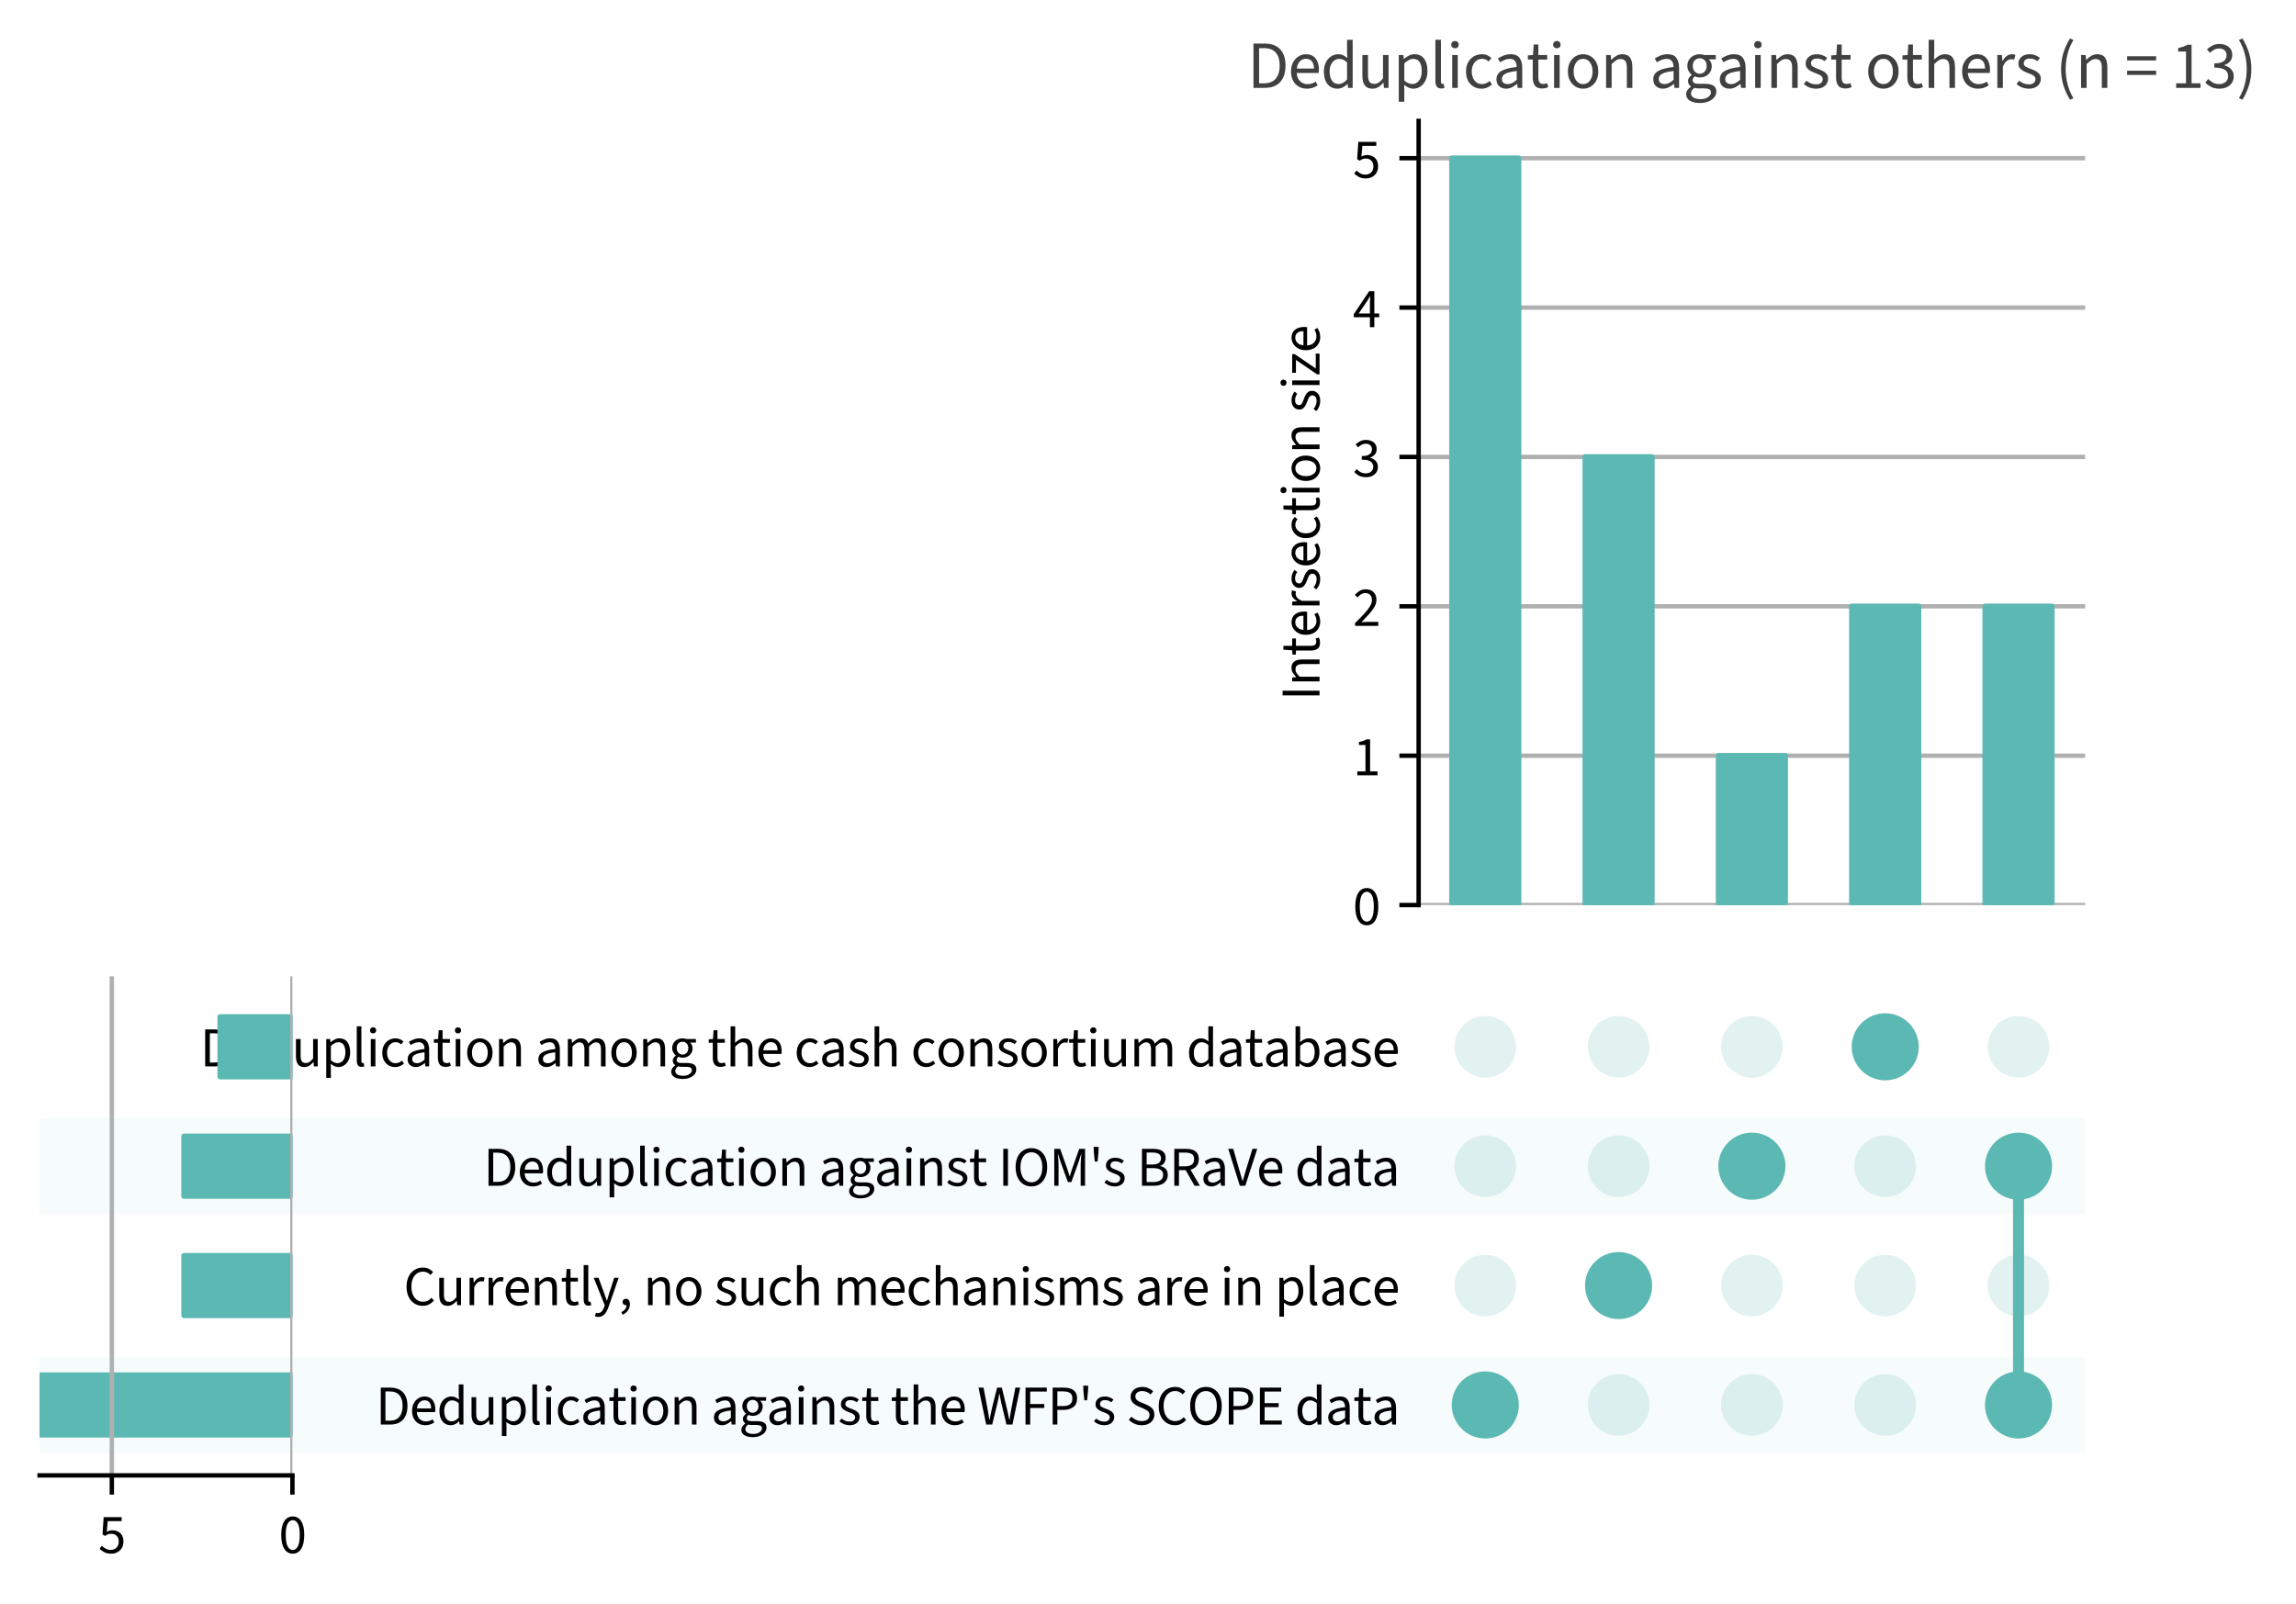 <?xml version="1.0" encoding="utf-8" standalone="no"?>
<!DOCTYPE svg PUBLIC "-//W3C//DTD SVG 1.1//EN"
  "http://www.w3.org/Graphics/SVG/1.1/DTD/svg11.dtd">
<svg xmlns:xlink="http://www.w3.org/1999/xlink" width="417.541pt" height="291.755pt" viewBox="0 0 417.541 291.755" xmlns="http://www.w3.org/2000/svg" version="1.1">
 <defs>
  <style type="text/css">*{stroke-linejoin: round; stroke-linecap: butt}</style>
 </defs>
 <g id="figure_1">
  <g id="patch_1">
   <path d="M 0 291.755 
L 417.541 291.755 
L 417.541 0 
L 0 0 
L 0 291.755 
z
" style="fill: none"/>
  </g>
  <g id="axes_1">
   <g id="patch_2">
    <path d="M 7.2 264.258 
L 379.2 264.258 
L 379.2 246.884 
L 7.2 246.884 
z
" clip-path="url(#pb05af8512e)" style="fill: #5cb8b2; fill-opacity: 0.051"/>
   </g>
   <g id="patch_3">
    <path d="M 7.2 242.541 
L 379.2 242.541 
L 379.2 225.167 
L 7.2 225.167 
L 7.2 242.541 
z
" clip-path="url(#pb05af8512e)" style="fill: none"/>
   </g>
   <g id="patch_4">
    <path d="M 7.2 220.823 
L 379.2 220.823 
L 379.2 203.449 
L 7.2 203.449 
z
" clip-path="url(#pb05af8512e)" style="fill: #5cb8b2; fill-opacity: 0.051"/>
   </g>
   <g id="patch_5">
    <path d="M 7.2 199.106 
L 379.2 199.106 
L 379.2 181.732 
L 7.2 181.732 
L 7.2 199.106 
z
" clip-path="url(#pb05af8512e)" style="fill: none"/>
   </g>
   <g id="matplotlib.axis_1"/>
   <g id="matplotlib.axis_2">
    <g id="ytick_1"/>
    <g id="ytick_2"/>
    <g id="ytick_3"/>
    <g id="ytick_4"/>
   </g>
  </g>
  <g id="axes_2">
   <g id="matplotlib.axis_3">
    <g id="ytick_5">
     <g id="line2d_1"/>
     <g id="text_1">
      <!-- Deduplication against the WFP's SCOPE data -->
      <g transform="translate(68.324 259.131) scale(0.1 -0.1)">
       <defs>
        <path id="SourceSans3-Regular-44" d="M 576 0 
L 576 4198 
L 1626 4198 
Q 2598 4198 3104 3657 
Q 3610 3117 3610 2118 
Q 3610 1114 3107 557 
Q 2605 0 1651 0 
L 576 0 
z
M 1107 435 
L 1587 435 
Q 2323 435 2691 880 
Q 3059 1325 3059 2118 
Q 3059 2912 2691 3337 
Q 2323 3763 1587 3763 
L 1107 3763 
L 1107 435 
z
" transform="scale(0.016)"/>
        <path id="SourceSans3-Regular-65" d="M 1702 2758 
Q 1510 2758 1328 2665 
Q 1146 2573 1014 2368 
Q 883 2163 838 1830 
L 2458 1830 
Q 2458 2285 2259 2521 
Q 2061 2758 1702 2758 
z
M 1786 -77 
Q 1370 -77 1027 115 
Q 685 307 486 675 
Q 288 1043 288 1555 
Q 288 2061 489 2425 
Q 691 2790 1014 2988 
Q 1338 3187 1696 3187 
Q 2298 3187 2614 2790 
Q 2931 2394 2931 1728 
Q 2931 1645 2924 1568 
Q 2918 1491 2906 1414 
L 826 1414 
Q 864 890 1161 621 
Q 1459 352 1850 352 
Q 2074 352 2269 416 
Q 2464 480 2624 589 
L 2816 243 
Q 2611 102 2358 12 
Q 2106 -77 1786 -77 
z
" transform="scale(0.016)"/>
        <path id="SourceSans3-Regular-64" d="M 1587 -77 
Q 1005 -77 653 348 
Q 301 774 301 1549 
Q 301 2054 489 2422 
Q 678 2790 988 2988 
Q 1299 3187 1651 3187 
Q 1920 3187 2118 3091 
Q 2317 2995 2522 2829 
L 2496 3360 
L 2496 4557 
L 3027 4557 
L 3027 0 
L 2592 0 
L 2547 365 
L 2528 365 
Q 2349 186 2105 54 
Q 1862 -77 1587 -77 
z
M 1702 365 
Q 2112 365 2496 794 
L 2496 2419 
Q 2298 2598 2115 2672 
Q 1933 2746 1741 2746 
Q 1491 2746 1289 2595 
Q 1088 2445 966 2179 
Q 845 1914 845 1555 
Q 845 998 1069 681 
Q 1293 365 1702 365 
z
" transform="scale(0.016)"/>
        <path id="SourceSans3-Regular-75" d="M 1434 -77 
Q 941 -77 710 233 
Q 480 544 480 1139 
L 480 3110 
L 1011 3110 
L 1011 1210 
Q 1011 774 1148 576 
Q 1286 378 1594 378 
Q 1837 378 2025 502 
Q 2214 627 2432 902 
L 2432 3110 
L 2957 3110 
L 2957 0 
L 2522 0 
L 2477 486 
L 2458 486 
Q 2240 230 1997 76 
Q 1754 -77 1434 -77 
z
" transform="scale(0.016)"/>
        <path id="SourceSans3-Regular-70" d="M 525 -1312 
L 525 3110 
L 960 3110 
L 1005 2752 
L 1024 2752 
Q 1235 2931 1488 3059 
Q 1741 3187 2016 3187 
Q 2618 3187 2931 2755 
Q 3245 2323 3245 1600 
Q 3245 1075 3056 697 
Q 2867 320 2563 121 
Q 2259 -77 1901 -77 
Q 1683 -77 1468 19 
Q 1254 115 1037 282 
L 1050 -262 
L 1050 -1312 
L 525 -1312 
z
M 1811 365 
Q 2195 365 2448 694 
Q 2701 1024 2701 1600 
Q 2701 2112 2512 2429 
Q 2323 2746 1882 2746 
Q 1683 2746 1481 2637 
Q 1280 2528 1050 2323 
L 1050 691 
Q 1261 512 1459 438 
Q 1658 365 1811 365 
z
" transform="scale(0.016)"/>
        <path id="SourceSans3-Regular-6c" d="M 1082 -58 
Q 787 -58 656 124 
Q 525 307 525 640 
L 525 4557 
L 1050 4557 
L 1050 602 
Q 1050 480 1094 429 
Q 1139 378 1203 378 
Q 1229 378 1251 381 
Q 1274 384 1312 390 
L 1382 -6 
Q 1267 -58 1082 -58 
z
" transform="scale(0.016)"/>
        <path id="SourceSans3-Regular-69" d="M 525 0 
L 525 3110 
L 1050 3110 
L 1050 0 
L 525 0 
z
M 787 3750 
Q 634 3750 534 3843 
Q 435 3936 435 4096 
Q 435 4250 534 4346 
Q 634 4442 787 4442 
Q 941 4442 1040 4346 
Q 1139 4250 1139 4096 
Q 1139 3936 1040 3843 
Q 941 3750 787 3750 
z
" transform="scale(0.016)"/>
        <path id="SourceSans3-Regular-63" d="M 1760 -77 
Q 1344 -77 1011 115 
Q 678 307 486 672 
Q 294 1037 294 1549 
Q 294 2074 502 2438 
Q 710 2803 1052 2995 
Q 1395 3187 1792 3187 
Q 2099 3187 2320 3084 
Q 2541 2982 2701 2822 
L 2438 2502 
Q 2317 2611 2166 2681 
Q 2016 2752 1811 2752 
Q 1536 2752 1315 2601 
Q 1094 2451 966 2179 
Q 838 1907 838 1549 
Q 838 1018 1107 688 
Q 1376 358 1805 358 
Q 2016 358 2201 441 
Q 2387 525 2528 653 
L 2758 333 
Q 2566 147 2313 35 
Q 2061 -77 1760 -77 
z
" transform="scale(0.016)"/>
        <path id="SourceSans3-Regular-61" d="M 1242 -77 
Q 851 -77 588 153 
Q 326 384 326 806 
Q 326 1331 787 1600 
Q 1248 1869 2246 1978 
Q 2246 2176 2188 2349 
Q 2131 2522 1993 2634 
Q 1856 2746 1600 2746 
Q 1331 2746 1094 2643 
Q 858 2541 672 2426 
L 467 2784 
Q 685 2931 1001 3059 
Q 1318 3187 1690 3187 
Q 2259 3187 2515 2838 
Q 2771 2490 2771 1907 
L 2771 0 
L 2336 0 
L 2291 371 
L 2272 371 
Q 2042 186 1789 54 
Q 1536 -77 1242 -77 
z
M 1389 358 
Q 1613 358 1817 460 
Q 2022 563 2246 762 
L 2246 1600 
Q 1722 1542 1414 1440 
Q 1107 1338 976 1190 
Q 845 1043 845 838 
Q 845 582 1005 470 
Q 1165 358 1389 358 
z
" transform="scale(0.016)"/>
        <path id="SourceSans3-Regular-74" d="M 1504 -58 
Q 1005 -58 809 227 
Q 614 512 614 979 
L 614 2682 
L 154 2682 
L 154 3078 
L 640 3110 
L 704 4109 
L 1146 4109 
L 1146 3110 
L 1984 3110 
L 1984 2682 
L 1146 2682 
L 1146 966 
Q 1146 685 1251 528 
Q 1357 371 1626 371 
Q 1709 371 1798 387 
Q 1888 403 1978 448 
L 2086 77 
Q 1965 13 1814 -22 
Q 1664 -58 1504 -58 
z
" transform="scale(0.016)"/>
        <path id="SourceSans3-Regular-6f" d="M 1734 -77 
Q 1357 -77 1027 115 
Q 698 307 496 672 
Q 294 1037 294 1549 
Q 294 2074 496 2438 
Q 698 2803 1027 2995 
Q 1357 3187 1734 3187 
Q 2118 3187 2444 2995 
Q 2771 2803 2972 2438 
Q 3174 2074 3174 1549 
Q 3174 1037 2972 672 
Q 2771 307 2444 115 
Q 2118 -77 1734 -77 
z
M 1734 358 
Q 2138 358 2384 688 
Q 2630 1018 2630 1549 
Q 2630 2086 2384 2419 
Q 2138 2752 1734 2752 
Q 1338 2752 1088 2419 
Q 838 2086 838 1549 
Q 838 1018 1088 688 
Q 1338 358 1734 358 
z
" transform="scale(0.016)"/>
        <path id="SourceSans3-Regular-6e" d="M 525 0 
L 525 3110 
L 960 3110 
L 1005 2662 
L 1024 2662 
Q 1248 2886 1497 3036 
Q 1747 3187 2067 3187 
Q 2560 3187 2787 2876 
Q 3014 2566 3014 1971 
L 3014 0 
L 2490 0 
L 2490 1901 
Q 2490 2336 2349 2534 
Q 2208 2733 1901 2733 
Q 1664 2733 1475 2611 
Q 1286 2490 1050 2253 
L 1050 0 
L 525 0 
z
" transform="scale(0.016)"/>
        <path id="SourceSans3-Regular-20" transform="scale(0.016)"/>
        <path id="SourceSans3-Regular-67" d="M 1574 -1434 
Q 1005 -1434 646 -1216 
Q 288 -998 288 -595 
Q 288 -397 409 -214 
Q 531 -32 742 109 
L 742 134 
Q 627 205 547 333 
Q 467 461 467 640 
Q 467 838 576 985 
Q 685 1133 806 1216 
L 806 1242 
Q 653 1370 528 1587 
Q 403 1805 403 2080 
Q 403 2419 563 2668 
Q 723 2918 992 3052 
Q 1261 3187 1574 3187 
Q 1702 3187 1817 3164 
Q 1933 3142 2016 3110 
L 3098 3110 
L 3098 2707 
L 2451 2707 
L 2451 2682 
Q 2560 2579 2637 2425 
Q 2714 2272 2714 2061 
Q 2714 1734 2560 1491 
Q 2406 1248 2150 1117 
Q 1894 986 1574 986 
Q 1325 986 1107 1094 
Q 1024 1024 966 937 
Q 909 851 909 723 
Q 909 576 1027 480 
Q 1146 384 1459 384 
L 2061 384 
Q 2605 384 2877 208 
Q 3149 32 3149 -358 
Q 3149 -646 2957 -889 
Q 2765 -1133 2413 -1283 
Q 2061 -1434 1574 -1434 
z
M 1574 1338 
Q 1843 1338 2038 1539 
Q 2234 1741 2234 2080 
Q 2234 2419 2042 2611 
Q 1850 2803 1574 2803 
Q 1299 2803 1107 2611 
Q 915 2419 915 2080 
Q 915 1741 1110 1539 
Q 1306 1338 1574 1338 
z
M 1651 -1069 
Q 2099 -1069 2368 -873 
Q 2637 -678 2637 -435 
Q 2637 -218 2473 -134 
Q 2310 -51 2010 -51 
L 1472 -51 
Q 1382 -51 1276 -38 
Q 1171 -26 1069 0 
Q 902 -122 825 -256 
Q 749 -390 749 -525 
Q 749 -774 989 -921 
Q 1229 -1069 1651 -1069 
z
" transform="scale(0.016)"/>
        <path id="SourceSans3-Regular-73" d="M 1338 -77 
Q 998 -77 697 41 
Q 397 160 179 371 
L 422 678 
Q 627 512 848 422 
Q 1069 333 1357 333 
Q 1664 333 1817 477 
Q 1971 621 1971 819 
Q 1971 979 1868 1084 
Q 1766 1190 1606 1264 
Q 1446 1338 1267 1402 
Q 1037 1485 825 1597 
Q 614 1709 483 1878 
Q 352 2048 352 2304 
Q 352 2682 637 2934 
Q 922 3187 1427 3187 
Q 1715 3187 1964 3088 
Q 2214 2989 2394 2835 
L 2150 2534 
Q 1990 2650 1814 2714 
Q 1638 2778 1427 2778 
Q 1133 2778 995 2643 
Q 858 2509 858 2330 
Q 858 2118 1043 2009 
Q 1229 1901 1517 1798 
Q 1760 1715 1981 1600 
Q 2202 1485 2339 1309 
Q 2477 1133 2477 851 
Q 2477 602 2345 390 
Q 2214 179 1961 51 
Q 1709 -77 1338 -77 
z
" transform="scale(0.016)"/>
        <path id="SourceSans3-Regular-68" d="M 525 0 
L 525 4557 
L 1050 4557 
L 1050 3315 
L 1030 2675 
Q 1254 2886 1500 3036 
Q 1747 3187 2067 3187 
Q 2560 3187 2787 2876 
Q 3014 2566 3014 1971 
L 3014 0 
L 2490 0 
L 2490 1901 
Q 2490 2336 2349 2534 
Q 2208 2733 1901 2733 
Q 1664 2733 1475 2611 
Q 1286 2490 1050 2253 
L 1050 0 
L 525 0 
z
" transform="scale(0.016)"/>
        <path id="SourceSans3-Regular-57" d="M 1018 0 
L 147 4198 
L 717 4198 
L 1146 1914 
Q 1210 1574 1267 1235 
Q 1325 896 1376 538 
L 1402 538 
Q 1472 896 1542 1238 
Q 1613 1581 1690 1914 
L 2259 4198 
L 2797 4198 
L 3347 1914 
Q 3424 1581 3501 1238 
Q 3578 896 3648 538 
L 3674 538 
Q 3725 896 3779 1238 
Q 3834 1581 3898 1914 
L 4339 4198 
L 4883 4198 
L 4006 0 
L 3322 0 
L 2720 2522 
Q 2669 2765 2624 2998 
Q 2579 3232 2528 3507 
L 2502 3507 
Q 2464 3232 2416 2998 
Q 2368 2765 2317 2522 
L 1702 0 
L 1018 0 
z
" transform="scale(0.016)"/>
        <path id="SourceSans3-Regular-46" d="M 576 0 
L 576 4198 
L 2995 4198 
L 2995 3750 
L 1107 3750 
L 1107 2330 
L 2707 2330 
L 2707 1882 
L 1107 1882 
L 1107 0 
L 576 0 
z
" transform="scale(0.016)"/>
        <path id="SourceSans3-Regular-50" d="M 576 0 
L 576 4198 
L 1773 4198 
Q 2246 4198 2598 4083 
Q 2950 3968 3148 3696 
Q 3347 3424 3347 2963 
Q 3347 2304 2918 1984 
Q 2490 1664 1798 1664 
L 1107 1664 
L 1107 0 
L 576 0 
z
M 1107 2099 
L 1734 2099 
Q 2285 2099 2550 2307 
Q 2816 2515 2816 2963 
Q 2816 3418 2537 3594 
Q 2259 3770 1709 3770 
L 1107 3770 
L 1107 2099 
z
" transform="scale(0.016)"/>
        <path id="SourceSans3-Regular-27" d="M 634 2758 
L 531 3827 
L 512 4416 
L 1075 4416 
L 1056 3827 
L 954 2758 
L 634 2758 
z
" transform="scale(0.016)"/>
        <path id="SourceSans3-Regular-53" d="M 1741 -77 
Q 1293 -77 918 89 
Q 544 256 269 550 
L 570 896 
Q 794 659 1104 524 
Q 1414 390 1747 390 
Q 2163 390 2393 579 
Q 2624 768 2624 1075 
Q 2624 1293 2531 1421 
Q 2438 1549 2281 1638 
Q 2125 1728 1926 1818 
L 1325 2080 
Q 1126 2170 928 2304 
Q 730 2438 602 2649 
Q 474 2861 474 3162 
Q 474 3482 643 3734 
Q 813 3987 1110 4131 
Q 1408 4275 1792 4275 
Q 2176 4275 2496 4134 
Q 2816 3994 3034 3770 
L 2746 3424 
Q 2547 3597 2310 3702 
Q 2074 3808 1792 3808 
Q 1440 3808 1225 3641 
Q 1011 3475 1011 3194 
Q 1011 2995 1116 2864 
Q 1222 2733 1382 2649 
Q 1542 2566 1709 2496 
L 2304 2240 
Q 2682 2080 2925 1833 
Q 3168 1587 3168 1120 
Q 3168 787 2995 515 
Q 2822 243 2505 83 
Q 2189 -77 1741 -77 
z
" transform="scale(0.016)"/>
        <path id="SourceSans3-Regular-43" d="M 2170 -77 
Q 1645 -77 1229 182 
Q 813 442 573 928 
Q 333 1414 333 2099 
Q 333 2778 576 3264 
Q 819 3750 1241 4012 
Q 1664 4275 2195 4275 
Q 2573 4275 2870 4124 
Q 3168 3974 3347 3757 
L 3059 3430 
Q 2893 3610 2678 3709 
Q 2464 3808 2202 3808 
Q 1811 3808 1513 3600 
Q 1216 3392 1049 3014 
Q 883 2637 883 2112 
Q 883 1587 1046 1200 
Q 1210 813 1507 601 
Q 1805 390 2208 390 
Q 2502 390 2736 502 
Q 2970 614 3168 832 
L 3443 525 
Q 3187 237 2883 80 
Q 2579 -77 2170 -77 
z
" transform="scale(0.016)"/>
        <path id="SourceSans3-Regular-4f" d="M 2125 -77 
Q 1600 -77 1193 192 
Q 787 461 560 953 
Q 333 1446 333 2118 
Q 333 2790 560 3273 
Q 787 3757 1193 4016 
Q 1600 4275 2125 4275 
Q 2656 4275 3059 4016 
Q 3462 3757 3692 3273 
Q 3923 2790 3923 2118 
Q 3923 1446 3692 953 
Q 3462 461 3059 192 
Q 2656 -77 2125 -77 
z
M 2125 390 
Q 2502 390 2780 604 
Q 3059 819 3212 1206 
Q 3366 1594 3366 2118 
Q 3366 2899 3027 3353 
Q 2688 3808 2125 3808 
Q 1562 3808 1222 3353 
Q 883 2899 883 2118 
Q 883 1594 1036 1206 
Q 1190 819 1472 604 
Q 1754 390 2125 390 
z
" transform="scale(0.016)"/>
        <path id="SourceSans3-Regular-45" d="M 576 0 
L 576 4198 
L 2995 4198 
L 2995 3750 
L 1107 3750 
L 1107 2432 
L 2701 2432 
L 2701 1978 
L 1107 1978 
L 1107 454 
L 3059 454 
L 3059 0 
L 576 0 
z
" transform="scale(0.016)"/>
       </defs>
       <use xlink:href="#SourceSans3-Regular-44"/>
       <use xlink:href="#SourceSans3-Regular-65" transform="translate(61.5 0)"/>
       <use xlink:href="#SourceSans3-Regular-64" transform="translate(111.1 0)"/>
       <use xlink:href="#SourceSans3-Regular-75" transform="translate(166.6 0)"/>
       <use xlink:href="#SourceSans3-Regular-70" transform="translate(221 0)"/>
       <use xlink:href="#SourceSans3-Regular-6c" transform="translate(276.5 0)"/>
       <use xlink:href="#SourceSans3-Regular-69" transform="translate(302 0)"/>
       <use xlink:href="#SourceSans3-Regular-63" transform="translate(326.6 0)"/>
       <use xlink:href="#SourceSans3-Regular-61" transform="translate(372.2 0)"/>
       <use xlink:href="#SourceSans3-Regular-74" transform="translate(422.6 0)"/>
       <use xlink:href="#SourceSans3-Regular-69" transform="translate(456.4 0)"/>
       <use xlink:href="#SourceSans3-Regular-6f" transform="translate(481 0)"/>
       <use xlink:href="#SourceSans3-Regular-6e" transform="translate(535.2 0)"/>
       <use xlink:href="#SourceSans3-Regular-20" transform="translate(589.9 0)"/>
       <use xlink:href="#SourceSans3-Regular-61" transform="translate(609.9 0)"/>
       <use xlink:href="#SourceSans3-Regular-67" transform="translate(660.3 0)"/>
       <use xlink:href="#SourceSans3-Regular-61" transform="translate(710.7 0)"/>
       <use xlink:href="#SourceSans3-Regular-69" transform="translate(761.1 0)"/>
       <use xlink:href="#SourceSans3-Regular-6e" transform="translate(785.7 0)"/>
       <use xlink:href="#SourceSans3-Regular-73" transform="translate(840.4 0)"/>
       <use xlink:href="#SourceSans3-Regular-74" transform="translate(882.3 0)"/>
       <use xlink:href="#SourceSans3-Regular-20" transform="translate(916.1 0)"/>
       <use xlink:href="#SourceSans3-Regular-74" transform="translate(936.1 0)"/>
       <use xlink:href="#SourceSans3-Regular-68" transform="translate(969.9 0)"/>
       <use xlink:href="#SourceSans3-Regular-65" transform="translate(1024.3 0)"/>
       <use xlink:href="#SourceSans3-Regular-20" transform="translate(1073.9 0)"/>
       <use xlink:href="#SourceSans3-Regular-57" transform="translate(1093.9 0)"/>
       <use xlink:href="#SourceSans3-Regular-46" transform="translate(1172.5 0)"/>
       <use xlink:href="#SourceSans3-Regular-50" transform="translate(1221.9 0)"/>
       <use xlink:href="#SourceSans3-Regular-27" transform="translate(1278.5 0)"/>
       <use xlink:href="#SourceSans3-Regular-73" transform="translate(1303.4 0)"/>
       <use xlink:href="#SourceSans3-Regular-20" transform="translate(1345.3 0)"/>
       <use xlink:href="#SourceSans3-Regular-53" transform="translate(1365.3 0)"/>
       <use xlink:href="#SourceSans3-Regular-43" transform="translate(1418.7 0)"/>
       <use xlink:href="#SourceSans3-Regular-4f" transform="translate(1475.8 0)"/>
       <use xlink:href="#SourceSans3-Regular-50" transform="translate(1542.2 0)"/>
       <use xlink:href="#SourceSans3-Regular-45" transform="translate(1598.8 0)"/>
       <use xlink:href="#SourceSans3-Regular-20" transform="translate(1651.5 0)"/>
       <use xlink:href="#SourceSans3-Regular-64" transform="translate(1671.5 0)"/>
       <use xlink:href="#SourceSans3-Regular-61" transform="translate(1727 0)"/>
       <use xlink:href="#SourceSans3-Regular-74" transform="translate(1777.4 0)"/>
       <use xlink:href="#SourceSans3-Regular-61" transform="translate(1811.2 0)"/>
      </g>
     </g>
    </g>
    <g id="ytick_6">
     <g id="line2d_2"/>
     <g id="text_2">
      <!-- Currently, no such mechanisms are in place -->
      <g transform="translate(73.402 237.414) scale(0.1 -0.1)">
       <defs>
        <path id="SourceSans3-Regular-72" d="M 525 0 
L 525 3110 
L 960 3110 
L 1005 2547 
L 1024 2547 
Q 1178 2842 1408 3014 
Q 1638 3187 1907 3187 
Q 2093 3187 2240 3123 
L 2125 2675 
Q 2054 2694 1993 2704 
Q 1933 2714 1837 2714 
Q 1638 2714 1424 2554 
Q 1210 2394 1050 1997 
L 1050 0 
L 525 0 
z
" transform="scale(0.016)"/>
        <path id="SourceSans3-Regular-79" d="M 576 -1338 
Q 474 -1338 381 -1318 
Q 288 -1299 211 -1274 
L 326 -864 
Q 442 -902 550 -902 
Q 813 -902 985 -713 
Q 1158 -525 1254 -237 
L 1325 -6 
L 77 3110 
L 621 3110 
L 1254 1389 
Q 1325 1190 1405 960 
Q 1485 730 1555 512 
L 1581 512 
Q 1651 723 1715 953 
Q 1779 1184 1843 1389 
L 2400 3110 
L 2912 3110 
L 1741 -256 
Q 1632 -563 1481 -806 
Q 1331 -1050 1110 -1194 
Q 890 -1338 576 -1338 
z
" transform="scale(0.016)"/>
        <path id="SourceSans3-Regular-2c" d="M 429 -1088 
L 301 -781 
Q 576 -659 729 -457 
Q 883 -256 877 0 
Q 864 -6 845 -6 
Q 826 -6 813 -6 
Q 659 -6 547 86 
Q 435 179 435 358 
Q 435 531 550 630 
Q 666 730 826 730 
Q 1030 730 1148 563 
Q 1267 397 1267 109 
Q 1267 -301 1043 -611 
Q 819 -922 429 -1088 
z
" transform="scale(0.016)"/>
        <path id="SourceSans3-Regular-6d" d="M 525 0 
L 525 3110 
L 960 3110 
L 1005 2662 
L 1024 2662 
Q 1229 2886 1472 3036 
Q 1715 3187 1990 3187 
Q 2349 3187 2550 3030 
Q 2752 2874 2848 2592 
Q 3091 2854 3340 3020 
Q 3590 3187 3872 3187 
Q 4352 3187 4585 2876 
Q 4819 2566 4819 1971 
L 4819 0 
L 4294 0 
L 4294 1901 
Q 4294 2336 4153 2534 
Q 4013 2733 3718 2733 
Q 3373 2733 2938 2253 
L 2938 0 
L 2413 0 
L 2413 1901 
Q 2413 2336 2272 2534 
Q 2131 2733 1830 2733 
Q 1485 2733 1050 2253 
L 1050 0 
L 525 0 
z
" transform="scale(0.016)"/>
       </defs>
       <use xlink:href="#SourceSans3-Regular-43"/>
       <use xlink:href="#SourceSans3-Regular-75" transform="translate(57.1 0)"/>
       <use xlink:href="#SourceSans3-Regular-72" transform="translate(111.5 0)"/>
       <use xlink:href="#SourceSans3-Regular-72" transform="translate(146.2 0)"/>
       <use xlink:href="#SourceSans3-Regular-65" transform="translate(180.9 0)"/>
       <use xlink:href="#SourceSans3-Regular-6e" transform="translate(230.5 0)"/>
       <use xlink:href="#SourceSans3-Regular-74" transform="translate(285.2 0)"/>
       <use xlink:href="#SourceSans3-Regular-6c" transform="translate(319 0)"/>
       <use xlink:href="#SourceSans3-Regular-79" transform="translate(344.5 0)"/>
       <use xlink:href="#SourceSans3-Regular-2c" transform="translate(391.2 0)"/>
       <use xlink:href="#SourceSans3-Regular-20" transform="translate(416.1 0)"/>
       <use xlink:href="#SourceSans3-Regular-6e" transform="translate(436.1 0)"/>
       <use xlink:href="#SourceSans3-Regular-6f" transform="translate(490.8 0)"/>
       <use xlink:href="#SourceSans3-Regular-20" transform="translate(545 0)"/>
       <use xlink:href="#SourceSans3-Regular-73" transform="translate(565 0)"/>
       <use xlink:href="#SourceSans3-Regular-75" transform="translate(606.9 0)"/>
       <use xlink:href="#SourceSans3-Regular-63" transform="translate(661.3 0)"/>
       <use xlink:href="#SourceSans3-Regular-68" transform="translate(706.9 0)"/>
       <use xlink:href="#SourceSans3-Regular-20" transform="translate(761.3 0)"/>
       <use xlink:href="#SourceSans3-Regular-6d" transform="translate(781.3 0)"/>
       <use xlink:href="#SourceSans3-Regular-65" transform="translate(864.2 0)"/>
       <use xlink:href="#SourceSans3-Regular-63" transform="translate(913.8 0)"/>
       <use xlink:href="#SourceSans3-Regular-68" transform="translate(959.4 0)"/>
       <use xlink:href="#SourceSans3-Regular-61" transform="translate(1013.8 0)"/>
       <use xlink:href="#SourceSans3-Regular-6e" transform="translate(1064.2 0)"/>
       <use xlink:href="#SourceSans3-Regular-69" transform="translate(1118.9 0)"/>
       <use xlink:href="#SourceSans3-Regular-73" transform="translate(1143.5 0)"/>
       <use xlink:href="#SourceSans3-Regular-6d" transform="translate(1185.4 0)"/>
       <use xlink:href="#SourceSans3-Regular-73" transform="translate(1268.3 0)"/>
       <use xlink:href="#SourceSans3-Regular-20" transform="translate(1310.2 0)"/>
       <use xlink:href="#SourceSans3-Regular-61" transform="translate(1330.2 0)"/>
       <use xlink:href="#SourceSans3-Regular-72" transform="translate(1380.6 0)"/>
       <use xlink:href="#SourceSans3-Regular-65" transform="translate(1415.3 0)"/>
       <use xlink:href="#SourceSans3-Regular-20" transform="translate(1464.9 0)"/>
       <use xlink:href="#SourceSans3-Regular-69" transform="translate(1484.9 0)"/>
       <use xlink:href="#SourceSans3-Regular-6e" transform="translate(1509.5 0)"/>
       <use xlink:href="#SourceSans3-Regular-20" transform="translate(1564.2 0)"/>
       <use xlink:href="#SourceSans3-Regular-70" transform="translate(1584.2 0)"/>
       <use xlink:href="#SourceSans3-Regular-6c" transform="translate(1639.7 0)"/>
       <use xlink:href="#SourceSans3-Regular-61" transform="translate(1665.2 0)"/>
       <use xlink:href="#SourceSans3-Regular-63" transform="translate(1715.6 0)"/>
       <use xlink:href="#SourceSans3-Regular-65" transform="translate(1761.2 0)"/>
      </g>
     </g>
    </g>
    <g id="ytick_7">
     <g id="line2d_3"/>
     <g id="text_3">
      <!-- Deduplication against IOM's BRaVe data -->
      <g transform="translate(87.922 215.696) scale(0.1 -0.1)">
       <defs>
        <path id="SourceSans3-Regular-49" d="M 576 0 
L 576 4198 
L 1107 4198 
L 1107 0 
L 576 0 
z
" transform="scale(0.016)"/>
        <path id="SourceSans3-Regular-4d" d="M 576 0 
L 576 4198 
L 1248 4198 
L 2042 1952 
Q 2112 1734 2182 1526 
Q 2253 1318 2323 1082 
L 2349 1082 
Q 2419 1318 2480 1526 
Q 2541 1734 2618 1952 
L 3411 4198 
L 4077 4198 
L 4077 0 
L 3578 0 
L 3578 2310 
Q 3578 2496 3590 2726 
Q 3603 2957 3622 3184 
Q 3642 3411 3654 3597 
L 3629 3597 
L 3302 2586 
L 2515 416 
L 2125 416 
L 1338 2586 
L 1011 3597 
L 986 3597 
Q 1005 3411 1024 3184 
Q 1043 2957 1052 2726 
Q 1062 2496 1062 2310 
L 1062 0 
L 576 0 
z
" transform="scale(0.016)"/>
        <path id="SourceSans3-Regular-42" d="M 576 0 
L 576 4198 
L 1824 4198 
Q 2253 4198 2576 4096 
Q 2899 3994 3081 3770 
Q 3264 3546 3264 3174 
Q 3264 2848 3107 2601 
Q 2950 2355 2650 2259 
L 2650 2234 
Q 3046 2163 3276 1916 
Q 3507 1670 3507 1248 
Q 3507 832 3305 553 
Q 3104 275 2745 137 
Q 2387 0 1914 0 
L 576 0 
z
M 1107 2413 
L 1728 2413 
Q 2266 2413 2502 2598 
Q 2739 2784 2739 3104 
Q 2739 3469 2492 3622 
Q 2246 3776 1754 3776 
L 1107 3776 
L 1107 2413 
z
M 1107 422 
L 1837 422 
Q 2381 422 2681 624 
Q 2982 826 2982 1248 
Q 2982 1638 2684 1820 
Q 2387 2003 1837 2003 
L 1107 2003 
L 1107 422 
z
" transform="scale(0.016)"/>
        <path id="SourceSans3-Regular-52" d="M 576 0 
L 576 4198 
L 1888 4198 
Q 2317 4198 2649 4086 
Q 2982 3974 3171 3715 
Q 3360 3456 3360 3021 
Q 3360 2534 3104 2236 
Q 2848 1939 2413 1830 
L 3482 0 
L 2880 0 
L 1869 1773 
L 1107 1773 
L 1107 0 
L 576 0 
z
M 1107 2208 
L 1811 2208 
Q 2304 2208 2566 2409 
Q 2829 2611 2829 3021 
Q 2829 3437 2566 3603 
Q 2304 3770 1811 3770 
L 1107 3770 
L 1107 2208 
z
" transform="scale(0.016)"/>
        <path id="SourceSans3-Regular-56" d="M 1318 0 
L 0 4198 
L 570 4198 
L 1216 1933 
Q 1325 1555 1421 1238 
Q 1517 922 1626 544 
L 1651 544 
Q 1760 922 1849 1238 
Q 1939 1555 2054 1933 
L 2752 4198 
L 3296 4198 
L 1939 0 
L 1318 0 
z
" transform="scale(0.016)"/>
       </defs>
       <use xlink:href="#SourceSans3-Regular-44"/>
       <use xlink:href="#SourceSans3-Regular-65" transform="translate(61.5 0)"/>
       <use xlink:href="#SourceSans3-Regular-64" transform="translate(111.1 0)"/>
       <use xlink:href="#SourceSans3-Regular-75" transform="translate(166.6 0)"/>
       <use xlink:href="#SourceSans3-Regular-70" transform="translate(221 0)"/>
       <use xlink:href="#SourceSans3-Regular-6c" transform="translate(276.5 0)"/>
       <use xlink:href="#SourceSans3-Regular-69" transform="translate(302 0)"/>
       <use xlink:href="#SourceSans3-Regular-63" transform="translate(326.6 0)"/>
       <use xlink:href="#SourceSans3-Regular-61" transform="translate(372.2 0)"/>
       <use xlink:href="#SourceSans3-Regular-74" transform="translate(422.6 0)"/>
       <use xlink:href="#SourceSans3-Regular-69" transform="translate(456.4 0)"/>
       <use xlink:href="#SourceSans3-Regular-6f" transform="translate(481 0)"/>
       <use xlink:href="#SourceSans3-Regular-6e" transform="translate(535.2 0)"/>
       <use xlink:href="#SourceSans3-Regular-20" transform="translate(589.9 0)"/>
       <use xlink:href="#SourceSans3-Regular-61" transform="translate(609.9 0)"/>
       <use xlink:href="#SourceSans3-Regular-67" transform="translate(660.3 0)"/>
       <use xlink:href="#SourceSans3-Regular-61" transform="translate(710.7 0)"/>
       <use xlink:href="#SourceSans3-Regular-69" transform="translate(761.1 0)"/>
       <use xlink:href="#SourceSans3-Regular-6e" transform="translate(785.7 0)"/>
       <use xlink:href="#SourceSans3-Regular-73" transform="translate(840.4 0)"/>
       <use xlink:href="#SourceSans3-Regular-74" transform="translate(882.3 0)"/>
       <use xlink:href="#SourceSans3-Regular-20" transform="translate(916.1 0)"/>
       <use xlink:href="#SourceSans3-Regular-49" transform="translate(936.1 0)"/>
       <use xlink:href="#SourceSans3-Regular-4f" transform="translate(962.4 0)"/>
       <use xlink:href="#SourceSans3-Regular-4d" transform="translate(1028.8 0)"/>
       <use xlink:href="#SourceSans3-Regular-27" transform="translate(1101.5 0)"/>
       <use xlink:href="#SourceSans3-Regular-73" transform="translate(1126.4 0)"/>
       <use xlink:href="#SourceSans3-Regular-20" transform="translate(1168.3 0)"/>
       <use xlink:href="#SourceSans3-Regular-42" transform="translate(1188.3 0)"/>
       <use xlink:href="#SourceSans3-Regular-52" transform="translate(1247.1 0)"/>
       <use xlink:href="#SourceSans3-Regular-61" transform="translate(1304 0)"/>
       <use xlink:href="#SourceSans3-Regular-56" transform="translate(1354.4 0)"/>
       <use xlink:href="#SourceSans3-Regular-65" transform="translate(1405.9 0)"/>
       <use xlink:href="#SourceSans3-Regular-20" transform="translate(1455.5 0)"/>
       <use xlink:href="#SourceSans3-Regular-64" transform="translate(1475.5 0)"/>
       <use xlink:href="#SourceSans3-Regular-61" transform="translate(1531 0)"/>
       <use xlink:href="#SourceSans3-Regular-74" transform="translate(1581.4 0)"/>
       <use xlink:href="#SourceSans3-Regular-61" transform="translate(1615.2 0)"/>
      </g>
     </g>
    </g>
    <g id="ytick_8">
     <g id="line2d_4"/>
     <g id="text_4">
      <!-- Deduplication among the cash consortium database -->
      <g transform="translate(36.391 193.979) scale(0.1 -0.1)">
       <defs>
        <path id="SourceSans3-Regular-62" d="M 1901 -77 
Q 1683 -77 1449 28 
Q 1216 134 1011 320 
L 992 320 
L 947 0 
L 525 0 
L 525 4557 
L 1050 4557 
L 1050 3315 
L 1037 2752 
Q 1248 2938 1501 3062 
Q 1754 3187 2010 3187 
Q 2618 3187 2931 2758 
Q 3245 2330 3245 1606 
Q 3245 1075 3056 697 
Q 2867 320 2563 121 
Q 2259 -77 1901 -77 
z
M 1811 365 
Q 2195 365 2448 694 
Q 2701 1024 2701 1600 
Q 2701 2112 2512 2429 
Q 2323 2746 1882 2746 
Q 1683 2746 1478 2637 
Q 1274 2528 1050 2323 
L 1050 691 
Q 1254 512 1456 438 
Q 1658 365 1811 365 
z
" transform="scale(0.016)"/>
       </defs>
       <use xlink:href="#SourceSans3-Regular-44"/>
       <use xlink:href="#SourceSans3-Regular-65" transform="translate(61.5 0)"/>
       <use xlink:href="#SourceSans3-Regular-64" transform="translate(111.1 0)"/>
       <use xlink:href="#SourceSans3-Regular-75" transform="translate(166.6 0)"/>
       <use xlink:href="#SourceSans3-Regular-70" transform="translate(221 0)"/>
       <use xlink:href="#SourceSans3-Regular-6c" transform="translate(276.5 0)"/>
       <use xlink:href="#SourceSans3-Regular-69" transform="translate(302 0)"/>
       <use xlink:href="#SourceSans3-Regular-63" transform="translate(326.6 0)"/>
       <use xlink:href="#SourceSans3-Regular-61" transform="translate(372.2 0)"/>
       <use xlink:href="#SourceSans3-Regular-74" transform="translate(422.6 0)"/>
       <use xlink:href="#SourceSans3-Regular-69" transform="translate(456.4 0)"/>
       <use xlink:href="#SourceSans3-Regular-6f" transform="translate(481 0)"/>
       <use xlink:href="#SourceSans3-Regular-6e" transform="translate(535.2 0)"/>
       <use xlink:href="#SourceSans3-Regular-20" transform="translate(589.9 0)"/>
       <use xlink:href="#SourceSans3-Regular-61" transform="translate(609.9 0)"/>
       <use xlink:href="#SourceSans3-Regular-6d" transform="translate(660.3 0)"/>
       <use xlink:href="#SourceSans3-Regular-6f" transform="translate(743.2 0)"/>
       <use xlink:href="#SourceSans3-Regular-6e" transform="translate(797.4 0)"/>
       <use xlink:href="#SourceSans3-Regular-67" transform="translate(852.1 0)"/>
       <use xlink:href="#SourceSans3-Regular-20" transform="translate(902.5 0)"/>
       <use xlink:href="#SourceSans3-Regular-74" transform="translate(922.5 0)"/>
       <use xlink:href="#SourceSans3-Regular-68" transform="translate(956.3 0)"/>
       <use xlink:href="#SourceSans3-Regular-65" transform="translate(1010.7 0)"/>
       <use xlink:href="#SourceSans3-Regular-20" transform="translate(1060.3 0)"/>
       <use xlink:href="#SourceSans3-Regular-63" transform="translate(1080.3 0)"/>
       <use xlink:href="#SourceSans3-Regular-61" transform="translate(1125.9 0)"/>
       <use xlink:href="#SourceSans3-Regular-73" transform="translate(1176.3 0)"/>
       <use xlink:href="#SourceSans3-Regular-68" transform="translate(1218.2 0)"/>
       <use xlink:href="#SourceSans3-Regular-20" transform="translate(1272.6 0)"/>
       <use xlink:href="#SourceSans3-Regular-63" transform="translate(1292.6 0)"/>
       <use xlink:href="#SourceSans3-Regular-6f" transform="translate(1338.2 0)"/>
       <use xlink:href="#SourceSans3-Regular-6e" transform="translate(1392.4 0)"/>
       <use xlink:href="#SourceSans3-Regular-73" transform="translate(1447.1 0)"/>
       <use xlink:href="#SourceSans3-Regular-6f" transform="translate(1489 0)"/>
       <use xlink:href="#SourceSans3-Regular-72" transform="translate(1543.2 0)"/>
       <use xlink:href="#SourceSans3-Regular-74" transform="translate(1577.9 0)"/>
       <use xlink:href="#SourceSans3-Regular-69" transform="translate(1611.7 0)"/>
       <use xlink:href="#SourceSans3-Regular-75" transform="translate(1636.3 0)"/>
       <use xlink:href="#SourceSans3-Regular-6d" transform="translate(1690.7 0)"/>
       <use xlink:href="#SourceSans3-Regular-20" transform="translate(1773.6 0)"/>
       <use xlink:href="#SourceSans3-Regular-64" transform="translate(1793.6 0)"/>
       <use xlink:href="#SourceSans3-Regular-61" transform="translate(1849.1 0)"/>
       <use xlink:href="#SourceSans3-Regular-74" transform="translate(1899.5 0)"/>
       <use xlink:href="#SourceSans3-Regular-61" transform="translate(1933.3 0)"/>
       <use xlink:href="#SourceSans3-Regular-62" transform="translate(1983.7 0)"/>
       <use xlink:href="#SourceSans3-Regular-61" transform="translate(2039 0)"/>
       <use xlink:href="#SourceSans3-Regular-73" transform="translate(2089.4 0)"/>
       <use xlink:href="#SourceSans3-Regular-65" transform="translate(2131.3 0)"/>
      </g>
     </g>
    </g>
   </g>
   <g id="LineCollection_1">
    <path d="M 270.108 255.571 
L 270.108 255.571 
" clip-path="url(#p2d34c39a07)" style="fill: none; stroke: #5cb8b2; stroke-width: 2"/>
    <path d="M 294.351 233.854 
L 294.351 233.854 
" clip-path="url(#p2d34c39a07)" style="fill: none; stroke: #5cb8b2; stroke-width: 2"/>
    <path d="M 318.593 212.136 
L 318.593 212.136 
" clip-path="url(#p2d34c39a07)" style="fill: none; stroke: #5cb8b2; stroke-width: 2"/>
    <path d="M 342.836 190.419 
L 342.836 190.419 
" clip-path="url(#p2d34c39a07)" style="fill: none; stroke: #5cb8b2; stroke-width: 2"/>
    <path d="M 367.079 255.571 
L 367.079 212.136 
" clip-path="url(#p2d34c39a07)" style="fill: none; stroke: #5cb8b2; stroke-width: 2"/>
   </g>
   <g id="PathCollection_1">
    <defs>
     <path id="C0_0_45d491cade" d="M 0 5.6 
C 1.485 5.6 2.91 5.01 3.96 3.96 
C 5.01 2.91 5.6 1.485 5.6 -0 
C 5.6 -1.485 5.01 -2.91 3.96 -3.96 
C 2.91 -5.01 1.485 -5.6 0 -5.6 
C -1.485 -5.6 -2.91 -5.01 -3.96 -3.96 
C -5.01 -2.91 -5.6 -1.485 -5.6 0 
C -5.6 1.485 -5.01 2.91 -3.96 3.96 
C -2.91 5.01 -1.485 5.6 0 5.6 
z
"/>
    </defs>
    <g clip-path="url(#p2d34c39a07)">
     <use xlink:href="#C0_0_45d491cade" x="270.108" y="255.571" style="fill: #5cb8b2; stroke: #5cb8b2"/>
    </g>
    <g clip-path="url(#p2d34c39a07)">
     <use xlink:href="#C0_0_45d491cade" x="270.108" y="233.854" style="fill: #5cb8b2; fill-opacity: 0.18"/>
    </g>
    <g clip-path="url(#p2d34c39a07)">
     <use xlink:href="#C0_0_45d491cade" x="270.108" y="212.136" style="fill: #5cb8b2; fill-opacity: 0.18"/>
    </g>
    <g clip-path="url(#p2d34c39a07)">
     <use xlink:href="#C0_0_45d491cade" x="270.108" y="190.419" style="fill: #5cb8b2; fill-opacity: 0.18"/>
    </g>
    <g clip-path="url(#p2d34c39a07)">
     <use xlink:href="#C0_0_45d491cade" x="294.351" y="255.571" style="fill: #5cb8b2; fill-opacity: 0.18"/>
    </g>
    <g clip-path="url(#p2d34c39a07)">
     <use xlink:href="#C0_0_45d491cade" x="294.351" y="233.854" style="fill: #5cb8b2; stroke: #5cb8b2"/>
    </g>
    <g clip-path="url(#p2d34c39a07)">
     <use xlink:href="#C0_0_45d491cade" x="294.351" y="212.136" style="fill: #5cb8b2; fill-opacity: 0.18"/>
    </g>
    <g clip-path="url(#p2d34c39a07)">
     <use xlink:href="#C0_0_45d491cade" x="294.351" y="190.419" style="fill: #5cb8b2; fill-opacity: 0.18"/>
    </g>
    <g clip-path="url(#p2d34c39a07)">
     <use xlink:href="#C0_0_45d491cade" x="318.593" y="255.571" style="fill: #5cb8b2; fill-opacity: 0.18"/>
    </g>
    <g clip-path="url(#p2d34c39a07)">
     <use xlink:href="#C0_0_45d491cade" x="318.593" y="233.854" style="fill: #5cb8b2; fill-opacity: 0.18"/>
    </g>
    <g clip-path="url(#p2d34c39a07)">
     <use xlink:href="#C0_0_45d491cade" x="318.593" y="212.136" style="fill: #5cb8b2; stroke: #5cb8b2"/>
    </g>
    <g clip-path="url(#p2d34c39a07)">
     <use xlink:href="#C0_0_45d491cade" x="318.593" y="190.419" style="fill: #5cb8b2; fill-opacity: 0.18"/>
    </g>
    <g clip-path="url(#p2d34c39a07)">
     <use xlink:href="#C0_0_45d491cade" x="342.836" y="255.571" style="fill: #5cb8b2; fill-opacity: 0.18"/>
    </g>
    <g clip-path="url(#p2d34c39a07)">
     <use xlink:href="#C0_0_45d491cade" x="342.836" y="233.854" style="fill: #5cb8b2; fill-opacity: 0.18"/>
    </g>
    <g clip-path="url(#p2d34c39a07)">
     <use xlink:href="#C0_0_45d491cade" x="342.836" y="212.136" style="fill: #5cb8b2; fill-opacity: 0.18"/>
    </g>
    <g clip-path="url(#p2d34c39a07)">
     <use xlink:href="#C0_0_45d491cade" x="342.836" y="190.419" style="fill: #5cb8b2; stroke: #5cb8b2"/>
    </g>
    <g clip-path="url(#p2d34c39a07)">
     <use xlink:href="#C0_0_45d491cade" x="367.079" y="255.571" style="fill: #5cb8b2; stroke: #5cb8b2"/>
    </g>
    <g clip-path="url(#p2d34c39a07)">
     <use xlink:href="#C0_0_45d491cade" x="367.079" y="233.854" style="fill: #5cb8b2; fill-opacity: 0.18"/>
    </g>
    <g clip-path="url(#p2d34c39a07)">
     <use xlink:href="#C0_0_45d491cade" x="367.079" y="212.136" style="fill: #5cb8b2; stroke: #5cb8b2"/>
    </g>
    <g clip-path="url(#p2d34c39a07)">
     <use xlink:href="#C0_0_45d491cade" x="367.079" y="190.419" style="fill: #5cb8b2; fill-opacity: 0.18"/>
    </g>
   </g>
  </g>
  <g id="axes_3">
   <g id="patch_6">
    <path d="M 53.178 261 
L 7.2 261 
L 7.2 250.142 
L 53.178 250.142 
z
" clip-path="url(#pde3ddaef4b)" style="fill: #5cb8b2; stroke: #5cb8b2; stroke-linejoin: miter"/>
   </g>
   <g id="patch_7">
    <path d="M 53.178 239.283 
L 33.473 239.283 
L 33.473 228.424 
L 53.178 228.424 
z
" clip-path="url(#pde3ddaef4b)" style="fill: #5cb8b2; stroke: #5cb8b2; stroke-linejoin: miter"/>
   </g>
   <g id="patch_8">
    <path d="M 53.178 217.566 
L 33.473 217.566 
L 33.473 206.707 
L 53.178 206.707 
z
" clip-path="url(#pde3ddaef4b)" style="fill: #5cb8b2; stroke: #5cb8b2; stroke-linejoin: miter"/>
   </g>
   <g id="patch_9">
    <path d="M 53.178 195.848 
L 40.041 195.848 
L 40.041 184.989 
L 53.178 184.989 
z
" clip-path="url(#pde3ddaef4b)" style="fill: #5cb8b2; stroke: #5cb8b2; stroke-linejoin: miter"/>
   </g>
   <g id="matplotlib.axis_4">
    <g id="xtick_1">
     <g id="line2d_5">
      <path d="M 53.178 268.384 
L 53.178 177.605 
" clip-path="url(#pde3ddaef4b)" style="fill: none; stroke: #b0b0b0; stroke-width: 0.8; stroke-linecap: square"/>
     </g>
     <g id="line2d_6">
      <defs>
       <path id="m655f5e6ab1" d="M 0 0 
L 0 3.5 
" style="stroke: #000000; stroke-width: 0.8"/>
      </defs>
      <g>
       <use xlink:href="#m655f5e6ab1" x="53.178" y="268.384" style="stroke: #000000; stroke-width: 0.8"/>
      </g>
     </g>
     <g id="text_5">
      <!-- 0 -->
      <g transform="translate(50.692 282.505) scale(0.1 -0.1)">
       <defs>
        <path id="SourceSans3-Regular-30" d="M 1594 -77 
Q 979 -77 630 476 
Q 282 1030 282 2054 
Q 282 3085 630 3622 
Q 979 4160 1594 4160 
Q 2202 4160 2550 3622 
Q 2899 3085 2899 2054 
Q 2899 1030 2550 476 
Q 2202 -77 1594 -77 
z
M 1594 346 
Q 1952 346 2169 752 
Q 2387 1158 2387 2054 
Q 2387 2950 2169 3344 
Q 1952 3738 1594 3738 
Q 1235 3738 1014 3344 
Q 794 2950 794 2054 
Q 794 1158 1014 752 
Q 1235 346 1594 346 
z
" transform="scale(0.016)"/>
       </defs>
       <use xlink:href="#SourceSans3-Regular-30"/>
      </g>
     </g>
    </g>
    <g id="xtick_2">
     <g id="line2d_7">
      <path d="M 20.336 268.384 
L 20.336 177.605 
" clip-path="url(#pde3ddaef4b)" style="fill: none; stroke: #b0b0b0; stroke-width: 0.8; stroke-linecap: square"/>
     </g>
     <g id="line2d_8">
      <g>
       <use xlink:href="#m655f5e6ab1" x="20.336" y="268.384" style="stroke: #000000; stroke-width: 0.8"/>
      </g>
     </g>
     <g id="text_6">
      <!-- 5 -->
      <g transform="translate(17.851 282.505) scale(0.1 -0.1)">
       <defs>
        <path id="SourceSans3-Regular-35" d="M 1498 -77 
Q 1011 -77 691 96 
Q 371 269 160 480 
L 416 826 
Q 602 646 845 502 
Q 1088 358 1446 358 
Q 1824 358 2083 611 
Q 2342 864 2342 1293 
Q 2342 1715 2105 1952 
Q 1869 2189 1472 2189 
Q 1261 2189 1110 2125 
Q 960 2061 774 1939 
L 493 2118 
L 627 4083 
L 2669 4083 
L 2669 3629 
L 1088 3629 
L 979 2419 
Q 1126 2496 1273 2541 
Q 1421 2586 1606 2586 
Q 1958 2586 2243 2448 
Q 2528 2310 2701 2028 
Q 2874 1747 2874 1306 
Q 2874 864 2678 553 
Q 2483 243 2169 83 
Q 1856 -77 1498 -77 
z
" transform="scale(0.016)"/>
       </defs>
       <use xlink:href="#SourceSans3-Regular-35"/>
      </g>
     </g>
    </g>
   </g>
   <g id="patch_10">
    <path d="M 7.2 268.384 
L 53.178 268.384 
" style="fill: none; stroke: #000000; stroke-width: 0.8; stroke-linejoin: miter; stroke-linecap: square"/>
   </g>
  </g>
  <g id="axes_4">
   <g id="patch_11">
    <path d="M 257.987 164.637 
L 379.2 164.637 
L 379.2 21.984 
L 257.987 21.984 
L 257.987 164.637 
z
" style="fill: none"/>
   </g>
   <g id="matplotlib.axis_5">
    <g id="ytick_9">
     <g id="line2d_9">
      <path d="M 257.987 164.637 
L 379.2 164.637 
" clip-path="url(#pebcb1a815a)" style="fill: none; stroke: #b0b0b0; stroke-width: 0.8; stroke-linecap: square"/>
     </g>
     <g id="line2d_10">
      <defs>
       <path id="m51b48a1f94" d="M 0 0 
L -3.5 0 
" style="stroke: #000000; stroke-width: 0.8"/>
      </defs>
      <g>
       <use xlink:href="#m51b48a1f94" x="257.987" y="164.637" style="stroke: #000000; stroke-width: 0.8"/>
      </g>
     </g>
     <g id="text_7">
      <!-- 0 -->
      <g transform="translate(246.016 168.197) scale(0.1 -0.1)">
       <use xlink:href="#SourceSans3-Regular-30"/>
      </g>
     </g>
    </g>
    <g id="ytick_10">
     <g id="line2d_11">
      <path d="M 257.987 137.465 
L 379.2 137.465 
" clip-path="url(#pebcb1a815a)" style="fill: none; stroke: #b0b0b0; stroke-width: 0.8; stroke-linecap: square"/>
     </g>
     <g id="line2d_12">
      <g>
       <use xlink:href="#m51b48a1f94" x="257.987" y="137.465" style="stroke: #000000; stroke-width: 0.8"/>
      </g>
     </g>
     <g id="text_8">
      <!-- 1 -->
      <g transform="translate(246.016 141.025) scale(0.1 -0.1)">
       <defs>
        <path id="SourceSans3-Regular-31" d="M 506 0 
L 506 435 
L 1440 435 
L 1440 3443 
L 698 3443 
L 698 3782 
Q 979 3834 1187 3907 
Q 1395 3981 1562 4083 
L 1965 4083 
L 1965 435 
L 2810 435 
L 2810 0 
L 506 0 
z
" transform="scale(0.016)"/>
       </defs>
       <use xlink:href="#SourceSans3-Regular-31"/>
      </g>
     </g>
    </g>
    <g id="ytick_11">
     <g id="line2d_13">
      <path d="M 257.987 110.293 
L 379.2 110.293 
" clip-path="url(#pebcb1a815a)" style="fill: none; stroke: #b0b0b0; stroke-width: 0.8; stroke-linecap: square"/>
     </g>
     <g id="line2d_14">
      <g>
       <use xlink:href="#m51b48a1f94" x="257.987" y="110.293" style="stroke: #000000; stroke-width: 0.8"/>
      </g>
     </g>
     <g id="text_9">
      <!-- 2 -->
      <g transform="translate(246.016 113.853) scale(0.1 -0.1)">
       <defs>
        <path id="SourceSans3-Regular-32" d="M 256 0 
L 256 320 
Q 870 922 1299 1386 
Q 1728 1850 1952 2227 
Q 2176 2605 2176 2931 
Q 2176 3283 1984 3507 
Q 1792 3731 1402 3731 
Q 1146 3731 928 3587 
Q 710 3443 531 3238 
L 237 3526 
Q 493 3814 784 3987 
Q 1075 4160 1466 4160 
Q 2035 4160 2361 3830 
Q 2688 3501 2688 2963 
Q 2688 2566 2467 2176 
Q 2246 1786 1862 1357 
Q 1478 928 979 416 
Q 1146 429 1325 441 
Q 1504 454 1664 454 
L 2893 454 
L 2893 0 
L 256 0 
z
" transform="scale(0.016)"/>
       </defs>
       <use xlink:href="#SourceSans3-Regular-32"/>
      </g>
     </g>
    </g>
    <g id="ytick_12">
     <g id="line2d_15">
      <path d="M 257.987 83.121 
L 379.2 83.121 
" clip-path="url(#pebcb1a815a)" style="fill: none; stroke: #b0b0b0; stroke-width: 0.8; stroke-linecap: square"/>
     </g>
     <g id="line2d_16">
      <g>
       <use xlink:href="#m51b48a1f94" x="257.987" y="83.121" style="stroke: #000000; stroke-width: 0.8"/>
      </g>
     </g>
     <g id="text_10">
      <!-- 3 -->
      <g transform="translate(246.016 86.681) scale(0.1 -0.1)">
       <defs>
        <path id="SourceSans3-Regular-33" d="M 1510 -77 
Q 1024 -77 697 99 
Q 371 275 166 499 
L 435 845 
Q 621 653 870 505 
Q 1120 358 1478 358 
Q 1850 358 2086 563 
Q 2323 768 2323 1107 
Q 2323 1350 2198 1532 
Q 2074 1715 1789 1817 
Q 1504 1920 1018 1920 
L 1018 2323 
Q 1453 2323 1705 2425 
Q 1958 2528 2067 2701 
Q 2176 2874 2176 3085 
Q 2176 3386 1987 3558 
Q 1798 3731 1472 3731 
Q 1216 3731 1001 3616 
Q 787 3501 602 3315 
L 320 3648 
Q 557 3872 845 4016 
Q 1133 4160 1491 4160 
Q 2022 4160 2368 3888 
Q 2714 3616 2714 3123 
Q 2714 2752 2509 2515 
Q 2304 2278 1971 2150 
L 1971 2125 
Q 2342 2042 2598 1776 
Q 2854 1510 2854 1088 
Q 2854 730 2675 467 
Q 2496 205 2192 64 
Q 1888 -77 1510 -77 
z
" transform="scale(0.016)"/>
       </defs>
       <use xlink:href="#SourceSans3-Regular-33"/>
      </g>
     </g>
    </g>
    <g id="ytick_13">
     <g id="line2d_17">
      <path d="M 257.987 55.949 
L 379.2 55.949 
" clip-path="url(#pebcb1a815a)" style="fill: none; stroke: #b0b0b0; stroke-width: 0.8; stroke-linecap: square"/>
     </g>
     <g id="line2d_18">
      <g>
       <use xlink:href="#m51b48a1f94" x="257.987" y="55.949" style="stroke: #000000; stroke-width: 0.8"/>
      </g>
     </g>
     <g id="text_11">
      <!-- 4 -->
      <g transform="translate(246.016 59.509) scale(0.1 -0.1)">
       <defs>
        <path id="SourceSans3-Regular-34" d="M 666 1549 
L 1946 1549 
L 1946 2733 
Q 1946 2899 1958 3129 
Q 1971 3360 1978 3520 
L 1952 3520 
Q 1875 3373 1792 3232 
Q 1709 3091 1619 2944 
L 666 1549 
z
M 1946 0 
L 1946 1126 
L 109 1126 
L 109 1472 
L 1856 4083 
L 2445 4083 
L 2445 1549 
L 3002 1549 
L 3002 1126 
L 2445 1126 
L 2445 0 
L 1946 0 
z
" transform="scale(0.016)"/>
       </defs>
       <use xlink:href="#SourceSans3-Regular-34"/>
      </g>
     </g>
    </g>
    <g id="ytick_14">
     <g id="line2d_19">
      <path d="M 257.987 28.777 
L 379.2 28.777 
" clip-path="url(#pebcb1a815a)" style="fill: none; stroke: #b0b0b0; stroke-width: 0.8; stroke-linecap: square"/>
     </g>
     <g id="line2d_20">
      <g>
       <use xlink:href="#m51b48a1f94" x="257.987" y="28.777" style="stroke: #000000; stroke-width: 0.8"/>
      </g>
     </g>
     <g id="text_12">
      <!-- 5 -->
      <g transform="translate(246.016 32.338) scale(0.1 -0.1)">
       <use xlink:href="#SourceSans3-Regular-35"/>
      </g>
     </g>
    </g>
    <g id="text_13">
     <!-- Intersection size -->
     <g transform="translate(239.966 127.415) rotate(-90) scale(0.1 -0.1)">
      <defs>
       <path id="SourceSans3-Regular-7a" d="M 198 0 
L 198 282 
L 1837 2682 
L 378 2682 
L 378 3110 
L 2502 3110 
L 2502 2829 
L 864 429 
L 2554 429 
L 2554 0 
L 198 0 
z
" transform="scale(0.016)"/>
      </defs>
      <use xlink:href="#SourceSans3-Regular-49"/>
      <use xlink:href="#SourceSans3-Regular-6e" transform="translate(26.3 0)"/>
      <use xlink:href="#SourceSans3-Regular-74" transform="translate(81 0)"/>
      <use xlink:href="#SourceSans3-Regular-65" transform="translate(114.8 0)"/>
      <use xlink:href="#SourceSans3-Regular-72" transform="translate(164.4 0)"/>
      <use xlink:href="#SourceSans3-Regular-73" transform="translate(199.1 0)"/>
      <use xlink:href="#SourceSans3-Regular-65" transform="translate(241 0)"/>
      <use xlink:href="#SourceSans3-Regular-63" transform="translate(290.6 0)"/>
      <use xlink:href="#SourceSans3-Regular-74" transform="translate(336.2 0)"/>
      <use xlink:href="#SourceSans3-Regular-69" transform="translate(370 0)"/>
      <use xlink:href="#SourceSans3-Regular-6f" transform="translate(394.6 0)"/>
      <use xlink:href="#SourceSans3-Regular-6e" transform="translate(448.8 0)"/>
      <use xlink:href="#SourceSans3-Regular-20" transform="translate(503.5 0)"/>
      <use xlink:href="#SourceSans3-Regular-73" transform="translate(523.5 0)"/>
      <use xlink:href="#SourceSans3-Regular-69" transform="translate(565.4 0)"/>
      <use xlink:href="#SourceSans3-Regular-7a" transform="translate(590 0)"/>
      <use xlink:href="#SourceSans3-Regular-65" transform="translate(632.5 0)"/>
     </g>
    </g>
   </g>
   <g id="patch_12">
    <path d="M 257.987 164.637 
L 257.987 21.984 
" style="fill: none; stroke: #000000; stroke-width: 0.8; stroke-linejoin: miter; stroke-linecap: square"/>
   </g>
   <g id="text_14">
    <!-- Deduplication against others (n = 13) -->
    <g style="fill: #404040" transform="translate(226.846 15.984) scale(0.12 -0.12)">
     <defs>
      <path id="SourceSans3-Regular-28" d="M 1370 -1126 
Q 973 -480 749 227 
Q 525 934 525 1779 
Q 525 2624 749 3334 
Q 973 4045 1370 4685 
L 1696 4531 
Q 1325 3923 1142 3216 
Q 960 2509 960 1779 
Q 960 1050 1142 342 
Q 1325 -365 1696 -973 
L 1370 -1126 
z
" transform="scale(0.016)"/>
      <path id="SourceSans3-Regular-3d" d="M 218 2599 
L 218 2995 
L 2963 2995 
L 2963 2599 
L 218 2599 
z
M 218 1229 
L 218 1625 
L 2963 1625 
L 2963 1229 
L 218 1229 
z
" transform="scale(0.016)"/>
      <path id="SourceSans3-Regular-29" d="M 570 -1126 
L 243 -973 
Q 614 -365 796 342 
Q 979 1050 979 1779 
Q 979 2509 796 3216 
Q 614 3923 243 4531 
L 570 4685 
Q 966 4045 1190 3334 
Q 1414 2624 1414 1779 
Q 1414 934 1190 227 
Q 966 -480 570 -1126 
z
" transform="scale(0.016)"/>
     </defs>
     <use xlink:href="#SourceSans3-Regular-44"/>
     <use xlink:href="#SourceSans3-Regular-65" transform="translate(61.5 0)"/>
     <use xlink:href="#SourceSans3-Regular-64" transform="translate(111.1 0)"/>
     <use xlink:href="#SourceSans3-Regular-75" transform="translate(166.6 0)"/>
     <use xlink:href="#SourceSans3-Regular-70" transform="translate(221 0)"/>
     <use xlink:href="#SourceSans3-Regular-6c" transform="translate(276.5 0)"/>
     <use xlink:href="#SourceSans3-Regular-69" transform="translate(302 0)"/>
     <use xlink:href="#SourceSans3-Regular-63" transform="translate(326.6 0)"/>
     <use xlink:href="#SourceSans3-Regular-61" transform="translate(372.2 0)"/>
     <use xlink:href="#SourceSans3-Regular-74" transform="translate(422.6 0)"/>
     <use xlink:href="#SourceSans3-Regular-69" transform="translate(456.4 0)"/>
     <use xlink:href="#SourceSans3-Regular-6f" transform="translate(481 0)"/>
     <use xlink:href="#SourceSans3-Regular-6e" transform="translate(535.2 0)"/>
     <use xlink:href="#SourceSans3-Regular-20" transform="translate(589.9 0)"/>
     <use xlink:href="#SourceSans3-Regular-61" transform="translate(609.9 0)"/>
     <use xlink:href="#SourceSans3-Regular-67" transform="translate(660.3 0)"/>
     <use xlink:href="#SourceSans3-Regular-61" transform="translate(710.7 0)"/>
     <use xlink:href="#SourceSans3-Regular-69" transform="translate(761.1 0)"/>
     <use xlink:href="#SourceSans3-Regular-6e" transform="translate(785.7 0)"/>
     <use xlink:href="#SourceSans3-Regular-73" transform="translate(840.4 0)"/>
     <use xlink:href="#SourceSans3-Regular-74" transform="translate(882.3 0)"/>
     <use xlink:href="#SourceSans3-Regular-20" transform="translate(916.1 0)"/>
     <use xlink:href="#SourceSans3-Regular-6f" transform="translate(936.1 0)"/>
     <use xlink:href="#SourceSans3-Regular-74" transform="translate(990.3 0)"/>
     <use xlink:href="#SourceSans3-Regular-68" transform="translate(1024.1 0)"/>
     <use xlink:href="#SourceSans3-Regular-65" transform="translate(1078.5 0)"/>
     <use xlink:href="#SourceSans3-Regular-72" transform="translate(1128.1 0)"/>
     <use xlink:href="#SourceSans3-Regular-73" transform="translate(1162.8 0)"/>
     <use xlink:href="#SourceSans3-Regular-20" transform="translate(1204.7 0)"/>
     <use xlink:href="#SourceSans3-Regular-28" transform="translate(1224.7 0)"/>
     <use xlink:href="#SourceSans3-Regular-6e" transform="translate(1255 0)"/>
     <use xlink:href="#SourceSans3-Regular-20" transform="translate(1309.7 0)"/>
     <use xlink:href="#SourceSans3-Regular-3d" transform="translate(1329.7 0)"/>
     <use xlink:href="#SourceSans3-Regular-20" transform="translate(1379.4 0)"/>
     <use xlink:href="#SourceSans3-Regular-31" transform="translate(1399.4 0)"/>
     <use xlink:href="#SourceSans3-Regular-33" transform="translate(1449.1 0)"/>
     <use xlink:href="#SourceSans3-Regular-29" transform="translate(1498.8 0)"/>
    </g>
   </g>
   <g id="patch_13">
    <path d="M 264.047 164.637 
L 276.169 164.637 
L 276.169 28.777 
L 264.047 28.777 
z
" clip-path="url(#pebcb1a815a)" style="fill: #5cb8b2; stroke: #5cb8b2; stroke-linejoin: miter"/>
   </g>
   <g id="patch_14">
    <path d="M 288.29 164.637 
L 300.411 164.637 
L 300.411 83.121 
L 288.29 83.121 
z
" clip-path="url(#pebcb1a815a)" style="fill: #5cb8b2; stroke: #5cb8b2; stroke-linejoin: miter"/>
   </g>
   <g id="patch_15">
    <path d="M 312.533 164.637 
L 324.654 164.637 
L 324.654 137.465 
L 312.533 137.465 
z
" clip-path="url(#pebcb1a815a)" style="fill: #5cb8b2; stroke: #5cb8b2; stroke-linejoin: miter"/>
   </g>
   <g id="patch_16">
    <path d="M 336.775 164.637 
L 348.897 164.637 
L 348.897 110.293 
L 336.775 110.293 
z
" clip-path="url(#pebcb1a815a)" style="fill: #5cb8b2; stroke: #5cb8b2; stroke-linejoin: miter"/>
   </g>
   <g id="patch_17">
    <path d="M 361.018 164.637 
L 373.139 164.637 
L 373.139 110.293 
L 361.018 110.293 
z
" clip-path="url(#pebcb1a815a)" style="fill: #5cb8b2; stroke: #5cb8b2; stroke-linejoin: miter"/>
   </g>
  </g>
 </g>
 <defs>
  <clipPath id="pb05af8512e">
   <rect x="7.2" y="177.605" width="372" height="90.779"/>
  </clipPath>
  <clipPath id="p2d34c39a07">
   <rect x="257.987" y="177.605" width="121.213" height="90.779"/>
  </clipPath>
  <clipPath id="pde3ddaef4b">
   <rect x="7.2" y="177.605" width="45.978" height="90.779"/>
  </clipPath>
  <clipPath id="pebcb1a815a">
   <rect x="257.987" y="21.984" width="121.213" height="142.653"/>
  </clipPath>
 </defs>
</svg>
